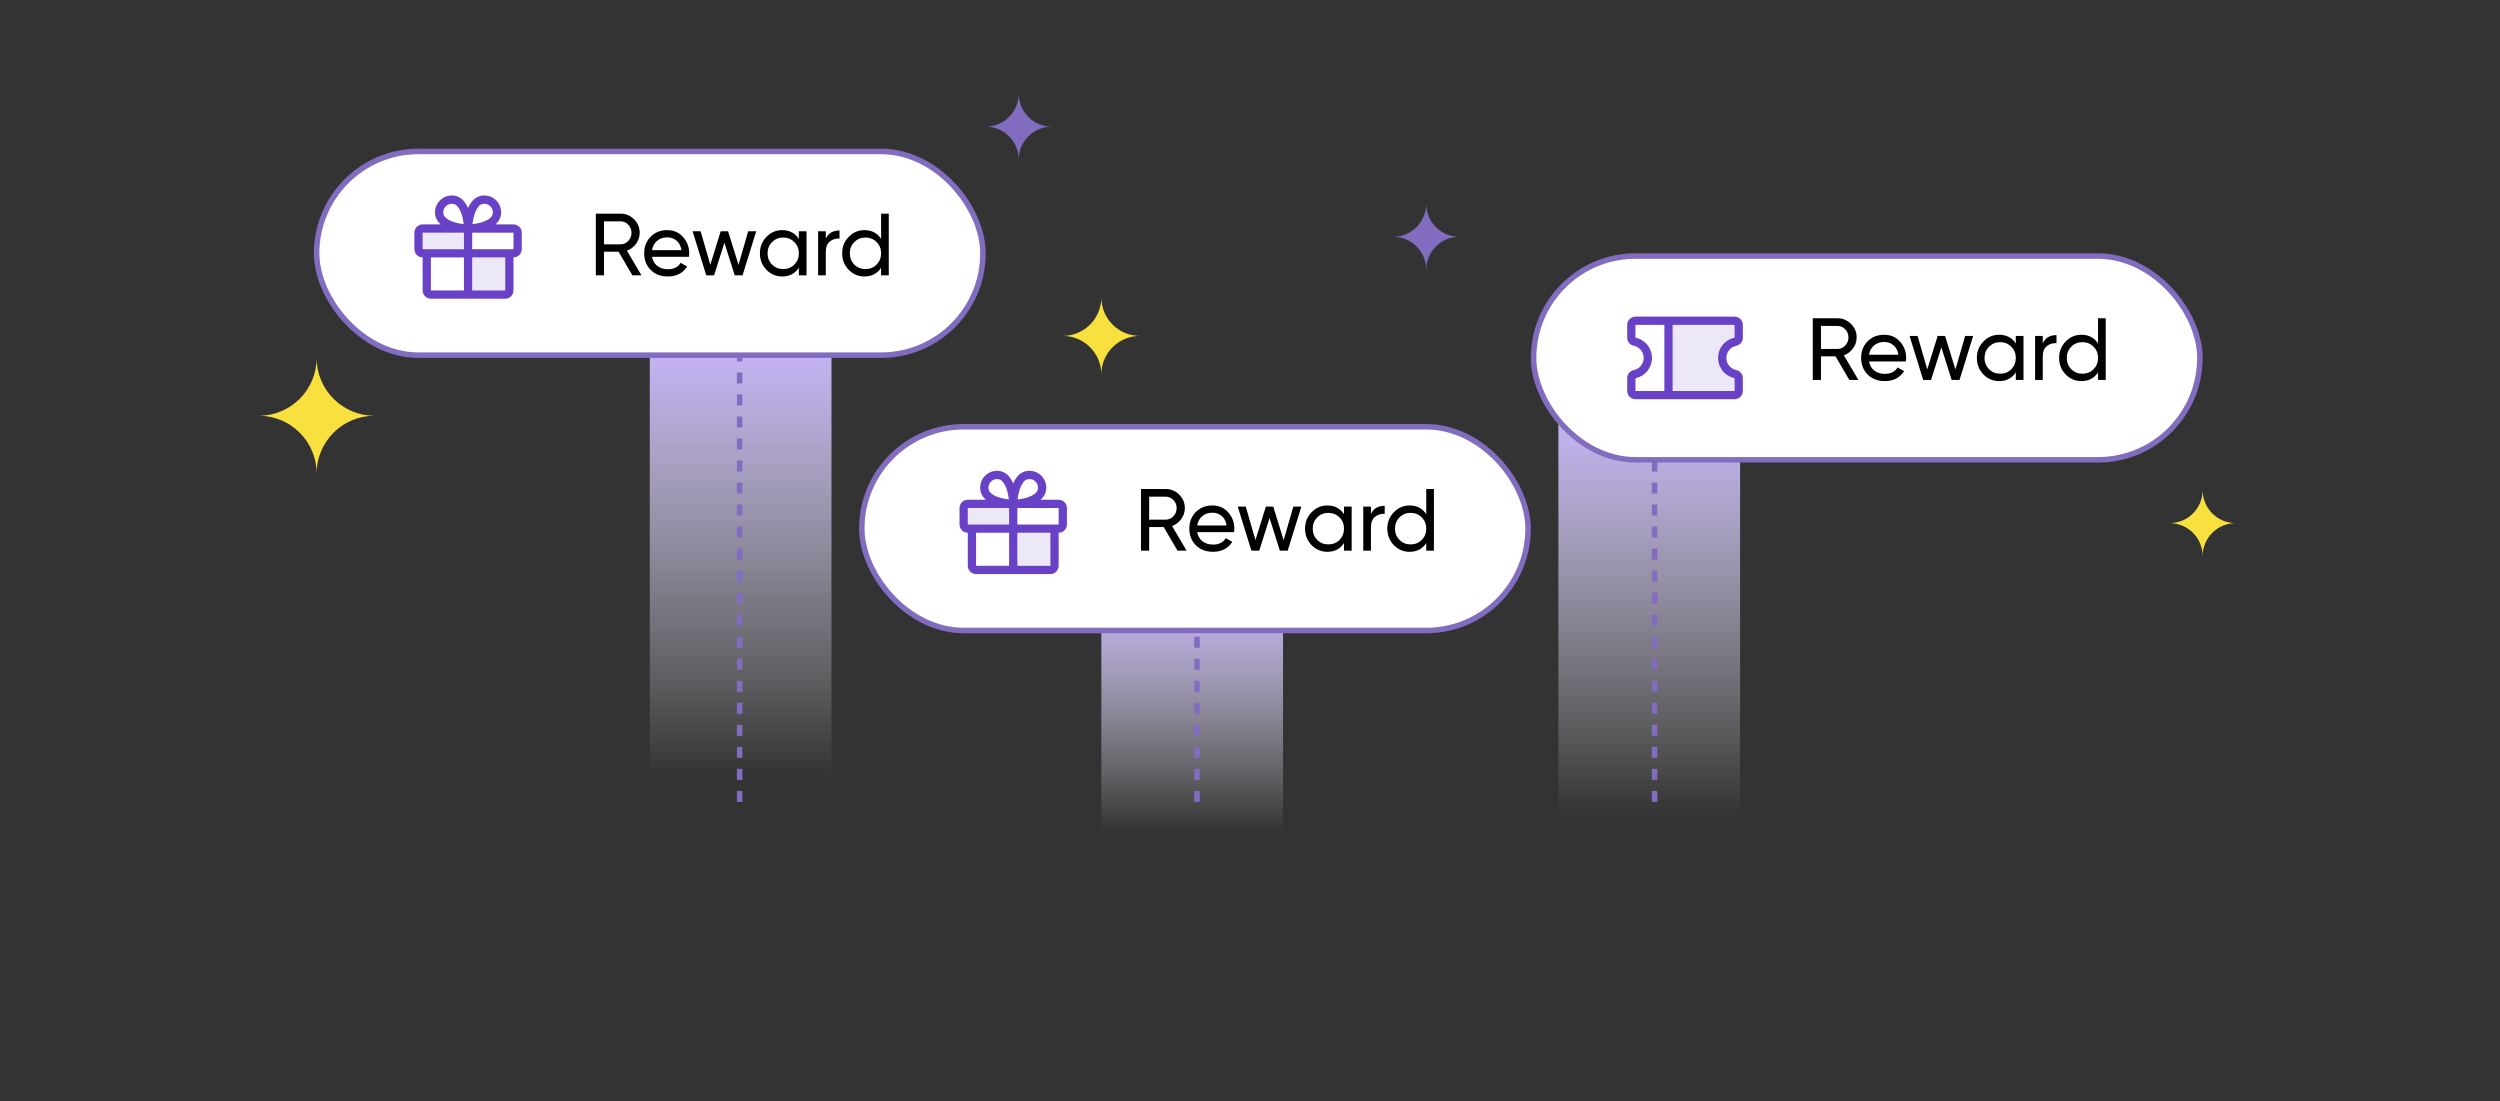 <svg width="454" height="200" viewBox="0 0 454 200" fill="none" xmlns="http://www.w3.org/2000/svg">
<rect x="0" y="0" width="454" height="200" fill="#333333" stroke="none"/>
<rect x="151" y="141" width="33" height="79" transform="rotate(-180 151 141)" fill="url(#paint0_linear_3578_4469)"/>
<rect x="233" y="151" width="33" height="43" transform="rotate(-180 233 151)" fill="url(#paint1_linear_3578_4469)"/>
<rect x="316" y="148" width="33" height="74" transform="rotate(-180 316 148)" fill="url(#paint2_linear_3578_4469)"/>
<path d="M217.371 145.629L217.371 115" stroke="#816CC0" stroke-dasharray="2 2"/>
<path d="M134.315 145.628L134.316 64.684" stroke="#816CC0" stroke-dasharray="2 2"/>
<path d="M300.472 145.628L300.472 82.528" stroke="#816CC0" stroke-dasharray="2 2"/>
<path d="M68 75.5C62.201 75.5 57.5 80.201 57.5 86C57.5 80.201 52.799 75.5 47 75.5C52.799 75.5 57.5 70.799 57.5 65C57.5 70.799 62.201 75.5 68 75.5Z" fill="#F8E13E"/>
<path d="M207 61C203.134 61 200 64.134 200 68C200 64.134 196.866 61 193 61C196.866 61 200 57.866 200 54C200 57.866 203.134 61 207 61Z" fill="#F8E13E"/>
<path d="M265 43C261.686 43 259 45.686 259 49C259 45.686 256.314 43 253 43C256.314 43 259 40.314 259 37C259 40.314 261.686 43 265 43Z" fill="#816CC0"/>
<path d="M191 23C187.686 23 185 25.686 185 29C185 25.686 182.314 23 179 23C182.314 23 185 20.314 185 17C185 20.314 187.686 23 191 23Z" fill="#816CC0"/>
<path d="M406 95C402.686 95 400 97.686 400 101C400 97.686 397.314 95 394 95C397.314 95 400 92.314 400 89C400 92.314 402.686 95 406 95Z" fill="#F8E13E"/>
<rect x="278.5" y="46.5" width="121" height="37" rx="18.5" fill="white"/>
<rect x="278.5" y="46.5" width="121" height="37" rx="18.5" stroke="#816CC0"/>
<path d="M315.299 62.795C315.638 62.726 315.942 62.542 316.161 62.275C316.38 62.007 316.5 61.672 316.5 61.326V59C316.5 58.602 316.342 58.221 316.061 57.939C315.779 57.658 315.398 57.5 315 57.5H297C296.602 57.5 296.221 57.658 295.939 57.939C295.658 58.221 295.5 58.602 295.5 59V61.326C295.5 61.672 295.62 62.007 295.839 62.275C296.058 62.542 296.362 62.726 296.701 62.795C297.208 62.9 297.663 63.176 297.989 63.578C298.316 63.979 298.494 64.481 298.494 64.998C298.494 65.516 298.316 66.017 297.989 66.418C297.663 66.82 297.208 67.096 296.701 67.201C296.361 67.27 296.056 67.455 295.837 67.723C295.619 67.992 295.499 68.328 295.5 68.674V71C295.5 71.398 295.658 71.779 295.939 72.061C296.221 72.342 296.602 72.5 297 72.5H315C315.398 72.5 315.779 72.342 316.061 72.061C316.342 71.779 316.5 71.398 316.5 71V68.674C316.5 68.328 316.38 67.993 316.161 67.725C315.942 67.458 315.638 67.274 315.299 67.205C314.792 67.1 314.337 66.823 314.011 66.422C313.684 66.021 313.506 65.519 313.506 65.002C313.506 64.484 313.684 63.983 314.011 63.582C314.337 63.18 314.792 62.904 315.299 62.799V62.795ZM297 68.675C297.847 68.502 298.609 68.042 299.156 67.373C299.703 66.703 300.001 65.865 300.001 65.001C300.001 64.136 299.703 63.298 299.156 62.628C298.609 61.959 297.847 61.498 297 61.326V59H302.25V71H297V68.675ZM315 68.675V71H303.75V59H315V61.325C314.153 61.498 313.391 61.958 312.844 62.627C312.297 63.297 311.999 64.135 311.999 64.999C311.999 65.864 312.297 66.702 312.844 67.372C313.391 68.041 314.153 68.501 315 68.674V68.675Z" fill="#6941C6"/>
<path d="M315 68.675V71H303.75V59H315V61.325C314.153 61.498 313.391 61.958 312.844 62.627C312.297 63.297 311.999 64.135 311.999 64.999C311.999 65.864 312.297 66.702 312.844 67.372C313.391 68.041 314.153 68.501 315 68.674V68.675Z" fill="#6941C6" fill-opacity="0.12"/>
<path d="M335.84 69L333.328 64.712H330.688V69H329.2V57.8H333.68C334.64 57.8 335.461 58.141 336.144 58.824C336.827 59.496 337.168 60.312 337.168 61.272C337.168 61.997 336.949 62.659 336.512 63.256C336.085 63.853 335.531 64.275 334.848 64.52L337.488 69H335.84ZM330.688 59.192V63.368H333.68C334.235 63.368 334.704 63.165 335.088 62.76C335.483 62.344 335.68 61.848 335.68 61.272C335.68 60.696 335.483 60.205 335.088 59.8C334.704 59.395 334.235 59.192 333.68 59.192H330.688ZM339.407 65.64C339.546 66.355 339.871 66.909 340.383 67.304C340.906 67.699 341.546 67.896 342.303 67.896C343.359 67.896 344.127 67.507 344.607 66.728L345.791 67.4C345.012 68.605 343.839 69.208 342.271 69.208C341.002 69.208 339.967 68.813 339.167 68.024C338.378 67.224 337.983 66.216 337.983 65C337.983 63.795 338.372 62.792 339.151 61.992C339.93 61.192 340.938 60.792 342.175 60.792C343.348 60.792 344.303 61.208 345.039 62.04C345.786 62.861 346.159 63.853 346.159 65.016C346.159 65.219 346.143 65.427 346.111 65.64H339.407ZM342.175 62.104C341.428 62.104 340.81 62.317 340.319 62.744C339.828 63.16 339.524 63.72 339.407 64.424H344.751C344.634 63.667 344.335 63.091 343.855 62.696C343.375 62.301 342.815 62.104 342.175 62.104ZM356.871 61H358.327L355.847 69H354.423L352.551 63.08L350.679 69H349.255L346.775 61H348.231L349.991 67.08L351.879 61H353.223L355.111 67.096L356.871 61ZM366.071 61H367.463V69H366.071V67.624C365.377 68.68 364.369 69.208 363.047 69.208C361.927 69.208 360.972 68.803 360.183 67.992C359.393 67.171 358.999 66.173 358.999 65C358.999 63.827 359.393 62.835 360.183 62.024C360.972 61.203 361.927 60.792 363.047 60.792C364.369 60.792 365.377 61.32 366.071 62.376V61ZM363.223 67.864C364.033 67.864 364.711 67.592 365.255 67.048C365.799 66.493 366.071 65.811 366.071 65C366.071 64.189 365.799 63.512 365.255 62.968C364.711 62.413 364.033 62.136 363.223 62.136C362.423 62.136 361.751 62.413 361.207 62.968C360.663 63.512 360.391 64.189 360.391 65C360.391 65.811 360.663 66.493 361.207 67.048C361.751 67.592 362.423 67.864 363.223 67.864ZM370.964 62.344C371.422 61.352 372.254 60.856 373.46 60.856V62.312C372.777 62.28 372.19 62.461 371.7 62.856C371.209 63.251 370.964 63.885 370.964 64.76V69H369.572V61H370.964V62.344ZM381.008 57.8H382.4V69H381.008V67.624C380.315 68.68 379.307 69.208 377.984 69.208C376.864 69.208 375.909 68.803 375.12 67.992C374.331 67.171 373.936 66.173 373.936 65C373.936 63.827 374.331 62.835 375.12 62.024C375.909 61.203 376.864 60.792 377.984 60.792C379.307 60.792 380.315 61.32 381.008 62.376V57.8ZM378.16 67.864C378.971 67.864 379.648 67.592 380.192 67.048C380.736 66.493 381.008 65.811 381.008 65C381.008 64.189 380.736 63.512 380.192 62.968C379.648 62.413 378.971 62.136 378.16 62.136C377.36 62.136 376.688 62.413 376.144 62.968C375.6 63.512 375.328 64.189 375.328 65C375.328 65.811 375.6 66.493 376.144 67.048C376.688 67.592 377.36 67.864 378.16 67.864Z" fill="black"/>
<rect x="57.5" y="27.5" width="121" height="37" rx="18.5" fill="white"/>
<rect x="57.5" y="27.5" width="121" height="37" rx="18.5" stroke="#816CC0"/>
<path d="M93.25 40.749H89.961C89.998 40.718 90.035 40.688 90.071 40.656C90.356 40.403 90.585 40.094 90.745 39.748C90.905 39.402 90.992 39.027 91 38.647C91.012 38.23 90.939 37.815 90.786 37.428C90.632 37.041 90.401 36.689 90.106 36.394C89.811 36.099 89.46 35.868 89.072 35.714C88.685 35.56 88.27 35.487 87.854 35.499C87.473 35.508 87.098 35.594 86.752 35.754C86.406 35.914 86.097 36.144 85.844 36.428C85.494 36.834 85.209 37.292 85 37.786C84.791 37.292 84.506 36.834 84.156 36.428C83.903 36.144 83.594 35.914 83.248 35.754C82.902 35.594 82.527 35.508 82.146 35.499C81.73 35.487 81.315 35.56 80.928 35.714C80.54 35.868 80.189 36.099 79.894 36.394C79.599 36.689 79.368 37.041 79.214 37.428C79.061 37.815 78.988 38.23 79 38.647C79.008 39.027 79.095 39.402 79.255 39.748C79.415 40.094 79.644 40.403 79.929 40.656C79.965 40.687 80.002 40.717 80.039 40.749H76.75C76.352 40.749 75.971 40.907 75.689 41.189C75.408 41.47 75.25 41.852 75.25 42.249V45.249C75.25 45.647 75.408 46.029 75.689 46.31C75.971 46.591 76.352 46.749 76.75 46.749V52.749C76.75 53.147 76.908 53.529 77.189 53.81C77.471 54.091 77.852 54.249 78.25 54.249H91.75C92.148 54.249 92.529 54.091 92.811 53.81C93.092 53.529 93.25 53.147 93.25 52.749V46.749C93.648 46.749 94.029 46.591 94.311 46.31C94.592 46.029 94.75 45.647 94.75 45.249V42.249C94.75 41.852 94.592 41.47 94.311 41.189C94.029 40.907 93.648 40.749 93.25 40.749ZM86.969 37.422C87.088 37.291 87.232 37.186 87.393 37.113C87.555 37.041 87.729 37.002 87.906 37H87.952C88.159 37.002 88.365 37.044 88.555 37.126C88.746 37.207 88.918 37.326 89.062 37.475C89.207 37.624 89.32 37.8 89.395 37.994C89.47 38.187 89.506 38.393 89.5 38.601C89.498 38.778 89.46 38.952 89.387 39.113C89.314 39.275 89.209 39.419 89.078 39.538C88.188 40.326 86.712 40.603 85.797 40.701C85.909 39.708 86.219 38.265 86.969 37.422ZM80.96 37.456C81.251 37.165 81.644 37.001 82.055 36.999H82.101C82.278 37.001 82.453 37.04 82.614 37.112C82.775 37.185 82.92 37.29 83.039 37.421C83.825 38.31 84.103 39.784 84.2 40.695C83.289 40.601 81.815 40.32 80.927 39.533C80.795 39.415 80.69 39.27 80.618 39.109C80.545 38.947 80.507 38.773 80.505 38.596C80.499 38.385 80.536 38.175 80.614 37.98C80.691 37.784 80.808 37.605 80.957 37.456H80.96ZM76.75 42.249H84.25V45.249H76.75V42.249ZM78.25 46.749H84.25V52.749H78.25V46.749ZM91.75 52.749H85.75V46.749H91.75V52.749ZM93.25 45.249H85.75V42.249H93.25V45.249Z" fill="#6941C6"/>
<path d="M91.75 52.749H85.75V46.749H91.75V52.749Z" fill="#6941C6" fill-opacity="0.12"/>
<path d="M76.75 42.249H84.25V45.249H76.75V42.249Z" fill="#6941C6" fill-opacity="0.12"/>
<path d="M114.84 50L112.328 45.712H109.688V50H108.2V38.8H112.68C113.64 38.8 114.461 39.141 115.144 39.824C115.827 40.496 116.168 41.312 116.168 42.272C116.168 42.997 115.949 43.659 115.512 44.256C115.085 44.853 114.531 45.275 113.848 45.52L116.488 50H114.84ZM109.688 40.192V44.368H112.68C113.235 44.368 113.704 44.165 114.088 43.76C114.483 43.344 114.68 42.848 114.68 42.272C114.68 41.696 114.483 41.205 114.088 40.8C113.704 40.395 113.235 40.192 112.68 40.192H109.688ZM118.407 46.64C118.546 47.355 118.871 47.909 119.383 48.304C119.906 48.699 120.546 48.896 121.303 48.896C122.359 48.896 123.127 48.507 123.607 47.728L124.791 48.4C124.012 49.605 122.839 50.208 121.271 50.208C120.002 50.208 118.967 49.813 118.167 49.024C117.378 48.224 116.983 47.216 116.983 46C116.983 44.795 117.372 43.792 118.151 42.992C118.93 42.192 119.938 41.792 121.175 41.792C122.348 41.792 123.303 42.208 124.039 43.04C124.786 43.861 125.159 44.853 125.159 46.016C125.159 46.219 125.143 46.427 125.111 46.64H118.407ZM121.175 43.104C120.428 43.104 119.81 43.317 119.319 43.744C118.828 44.16 118.524 44.72 118.407 45.424H123.751C123.634 44.667 123.335 44.091 122.855 43.696C122.375 43.301 121.815 43.104 121.175 43.104ZM135.871 42H137.327L134.847 50H133.423L131.551 44.08L129.679 50H128.255L125.775 42H127.231L128.991 48.08L130.879 42H132.223L134.111 48.096L135.871 42ZM145.071 42H146.463V50H145.071V48.624C144.377 49.68 143.369 50.208 142.047 50.208C140.927 50.208 139.972 49.803 139.183 48.992C138.393 48.171 137.999 47.173 137.999 46C137.999 44.827 138.393 43.835 139.183 43.024C139.972 42.203 140.927 41.792 142.047 41.792C143.369 41.792 144.377 42.32 145.071 43.376V42ZM142.223 48.864C143.033 48.864 143.711 48.592 144.255 48.048C144.799 47.493 145.071 46.811 145.071 46C145.071 45.189 144.799 44.512 144.255 43.968C143.711 43.413 143.033 43.136 142.223 43.136C141.423 43.136 140.751 43.413 140.207 43.968C139.663 44.512 139.391 45.189 139.391 46C139.391 46.811 139.663 47.493 140.207 48.048C140.751 48.592 141.423 48.864 142.223 48.864ZM149.964 43.344C150.422 42.352 151.254 41.856 152.46 41.856V43.312C151.777 43.28 151.19 43.461 150.7 43.856C150.209 44.251 149.964 44.885 149.964 45.76V50H148.572V42H149.964V43.344ZM160.008 38.8H161.4V50H160.008V48.624C159.315 49.68 158.307 50.208 156.984 50.208C155.864 50.208 154.909 49.803 154.12 48.992C153.331 48.171 152.936 47.173 152.936 46C152.936 44.827 153.331 43.835 154.12 43.024C154.909 42.203 155.864 41.792 156.984 41.792C158.307 41.792 159.315 42.32 160.008 43.376V38.8ZM157.16 48.864C157.971 48.864 158.648 48.592 159.192 48.048C159.736 47.493 160.008 46.811 160.008 46C160.008 45.189 159.736 44.512 159.192 43.968C158.648 43.413 157.971 43.136 157.16 43.136C156.36 43.136 155.688 43.413 155.144 43.968C154.6 44.512 154.328 45.189 154.328 46C154.328 46.811 154.6 47.493 155.144 48.048C155.688 48.592 156.36 48.864 157.16 48.864Z" fill="black"/>
<rect x="156.5" y="77.5" width="121" height="37" rx="18.5" fill="white"/>
<rect x="156.5" y="77.5" width="121" height="37" rx="18.5" stroke="#816CC0"/>
<path d="M192.25 90.749H188.961C188.998 90.718 189.035 90.688 189.071 90.656C189.356 90.403 189.585 90.094 189.745 89.748C189.905 89.402 189.992 89.027 190 88.647C190.012 88.23 189.939 87.815 189.786 87.428C189.632 87.041 189.401 86.689 189.106 86.394C188.811 86.099 188.46 85.868 188.072 85.714C187.685 85.56 187.27 85.487 186.854 85.499C186.473 85.508 186.098 85.594 185.752 85.754C185.406 85.914 185.097 86.144 184.844 86.428C184.494 86.834 184.209 87.292 184 87.786C183.791 87.292 183.506 86.834 183.156 86.428C182.903 86.144 182.594 85.914 182.248 85.754C181.902 85.594 181.527 85.508 181.146 85.499C180.73 85.487 180.315 85.56 179.928 85.714C179.54 85.868 179.189 86.099 178.894 86.394C178.599 86.689 178.368 87.041 178.214 87.428C178.061 87.815 177.988 88.23 178 88.647C178.008 89.027 178.095 89.402 178.255 89.748C178.415 90.094 178.644 90.403 178.929 90.656C178.965 90.686 179.002 90.716 179.039 90.749H175.75C175.352 90.749 174.971 90.907 174.689 91.189C174.408 91.47 174.25 91.852 174.25 92.249V95.249C174.25 95.647 174.408 96.029 174.689 96.31C174.971 96.591 175.352 96.749 175.75 96.749V102.749C175.75 103.147 175.908 103.529 176.189 103.81C176.471 104.091 176.852 104.249 177.25 104.249H190.75C191.148 104.249 191.529 104.091 191.811 103.81C192.092 103.529 192.25 103.147 192.25 102.749V96.749C192.648 96.749 193.029 96.591 193.311 96.31C193.592 96.029 193.75 95.647 193.75 95.249V92.249C193.75 91.852 193.592 91.47 193.311 91.189C193.029 90.907 192.648 90.749 192.25 90.749ZM185.969 87.422C186.088 87.291 186.232 87.186 186.393 87.113C186.555 87.041 186.729 87.002 186.906 87H186.952C187.16 87.002 187.365 87.044 187.555 87.126C187.746 87.207 187.918 87.326 188.062 87.475C188.207 87.624 188.32 87.8 188.395 87.994C188.47 88.187 188.506 88.393 188.5 88.601C188.498 88.778 188.46 88.952 188.387 89.113C188.314 89.275 188.209 89.419 188.078 89.538C187.188 90.326 185.712 90.603 184.797 90.701C184.909 89.708 185.219 88.265 185.969 87.422ZM179.96 87.456C180.251 87.165 180.644 87.001 181.055 86.999H181.101C181.278 87.001 181.453 87.04 181.614 87.112C181.775 87.185 181.92 87.29 182.039 87.421C182.825 88.31 183.103 89.784 183.2 90.695C182.289 90.601 180.815 90.32 179.927 89.533C179.795 89.415 179.69 89.27 179.618 89.109C179.545 88.947 179.507 88.773 179.505 88.596C179.499 88.385 179.536 88.175 179.614 87.98C179.691 87.784 179.808 87.605 179.957 87.456H179.96ZM175.75 92.249H183.25V95.249H175.75V92.249ZM177.25 96.749H183.25V102.749H177.25V96.749ZM190.75 102.749H184.75V96.749H190.75V102.749ZM192.25 95.249H184.75V92.249H192.25V95.249Z" fill="#6941C6"/>
<path d="M190.75 102.749H184.75V96.749H190.75V102.749Z" fill="#6941C6" fill-opacity="0.12"/>
<path d="M175.75 92.249H183.25V95.249H175.75V92.249Z" fill="#6941C6" fill-opacity="0.12"/>
<path d="M213.84 100L211.328 95.712H208.688V100H207.2V88.8H211.68C212.64 88.8 213.461 89.141 214.144 89.824C214.827 90.496 215.168 91.312 215.168 92.272C215.168 92.997 214.949 93.659 214.512 94.256C214.085 94.853 213.531 95.275 212.848 95.52L215.488 100H213.84ZM208.688 90.192V94.368H211.68C212.235 94.368 212.704 94.165 213.088 93.76C213.483 93.344 213.68 92.848 213.68 92.272C213.68 91.696 213.483 91.205 213.088 90.8C212.704 90.395 212.235 90.192 211.68 90.192H208.688ZM217.407 96.64C217.546 97.355 217.871 97.909 218.383 98.304C218.906 98.699 219.546 98.896 220.303 98.896C221.359 98.896 222.127 98.507 222.607 97.728L223.791 98.4C223.012 99.605 221.839 100.208 220.271 100.208C219.002 100.208 217.967 99.813 217.167 99.024C216.378 98.224 215.983 97.216 215.983 96C215.983 94.795 216.372 93.792 217.151 92.992C217.93 92.192 218.938 91.792 220.175 91.792C221.348 91.792 222.303 92.208 223.039 93.04C223.786 93.861 224.159 94.853 224.159 96.016C224.159 96.219 224.143 96.427 224.111 96.64H217.407ZM220.175 93.104C219.428 93.104 218.81 93.317 218.319 93.744C217.828 94.16 217.524 94.72 217.407 95.424H222.751C222.634 94.667 222.335 94.091 221.855 93.696C221.375 93.301 220.815 93.104 220.175 93.104ZM234.871 92H236.327L233.847 100H232.423L230.551 94.08L228.679 100H227.255L224.775 92H226.231L227.991 98.08L229.879 92H231.223L233.111 98.096L234.871 92ZM244.071 92H245.463V100H244.071V98.624C243.377 99.68 242.369 100.208 241.047 100.208C239.927 100.208 238.972 99.803 238.183 98.992C237.393 98.171 236.999 97.173 236.999 96C236.999 94.827 237.393 93.835 238.183 93.024C238.972 92.203 239.927 91.792 241.047 91.792C242.369 91.792 243.377 92.32 244.071 93.376V92ZM241.223 98.864C242.033 98.864 242.711 98.592 243.255 98.048C243.799 97.493 244.071 96.811 244.071 96C244.071 95.189 243.799 94.512 243.255 93.968C242.711 93.413 242.033 93.136 241.223 93.136C240.423 93.136 239.751 93.413 239.207 93.968C238.663 94.512 238.391 95.189 238.391 96C238.391 96.811 238.663 97.493 239.207 98.048C239.751 98.592 240.423 98.864 241.223 98.864ZM248.964 93.344C249.422 92.352 250.254 91.856 251.46 91.856V93.312C250.777 93.28 250.19 93.461 249.7 93.856C249.209 94.251 248.964 94.885 248.964 95.76V100H247.572V92H248.964V93.344ZM259.008 88.8H260.4V100H259.008V98.624C258.315 99.68 257.307 100.208 255.984 100.208C254.864 100.208 253.909 99.803 253.12 98.992C252.331 98.171 251.936 97.173 251.936 96C251.936 94.827 252.331 93.835 253.12 93.024C253.909 92.203 254.864 91.792 255.984 91.792C257.307 91.792 258.315 92.32 259.008 93.376V88.8ZM256.16 98.864C256.971 98.864 257.648 98.592 258.192 98.048C258.736 97.493 259.008 96.811 259.008 96C259.008 95.189 258.736 94.512 258.192 93.968C257.648 93.413 256.971 93.136 256.16 93.136C255.36 93.136 254.688 93.413 254.144 93.968C253.6 94.512 253.328 95.189 253.328 96C253.328 96.811 253.6 97.493 254.144 98.048C254.688 98.592 255.36 98.864 256.16 98.864Z" fill="black"/>
<defs>
<linearGradient id="paint0_linear_3578_4469" x1="167.5" y1="141" x2="167.5" y2="220" gradientUnits="userSpaceOnUse">
<stop stop-color="white" stop-opacity="0"/>
<stop offset="1" stop-color="#C6B5F9"/>
</linearGradient>
<linearGradient id="paint1_linear_3578_4469" x1="249.5" y1="151" x2="249.5" y2="194" gradientUnits="userSpaceOnUse">
<stop stop-color="white" stop-opacity="0"/>
<stop offset="1" stop-color="#C6B5F9"/>
</linearGradient>
<linearGradient id="paint2_linear_3578_4469" x1="332.5" y1="148" x2="332.5" y2="222" gradientUnits="userSpaceOnUse">
<stop stop-color="white" stop-opacity="0"/>
<stop offset="1" stop-color="#C6B5F9"/>
</linearGradient>
</defs>
</svg>
